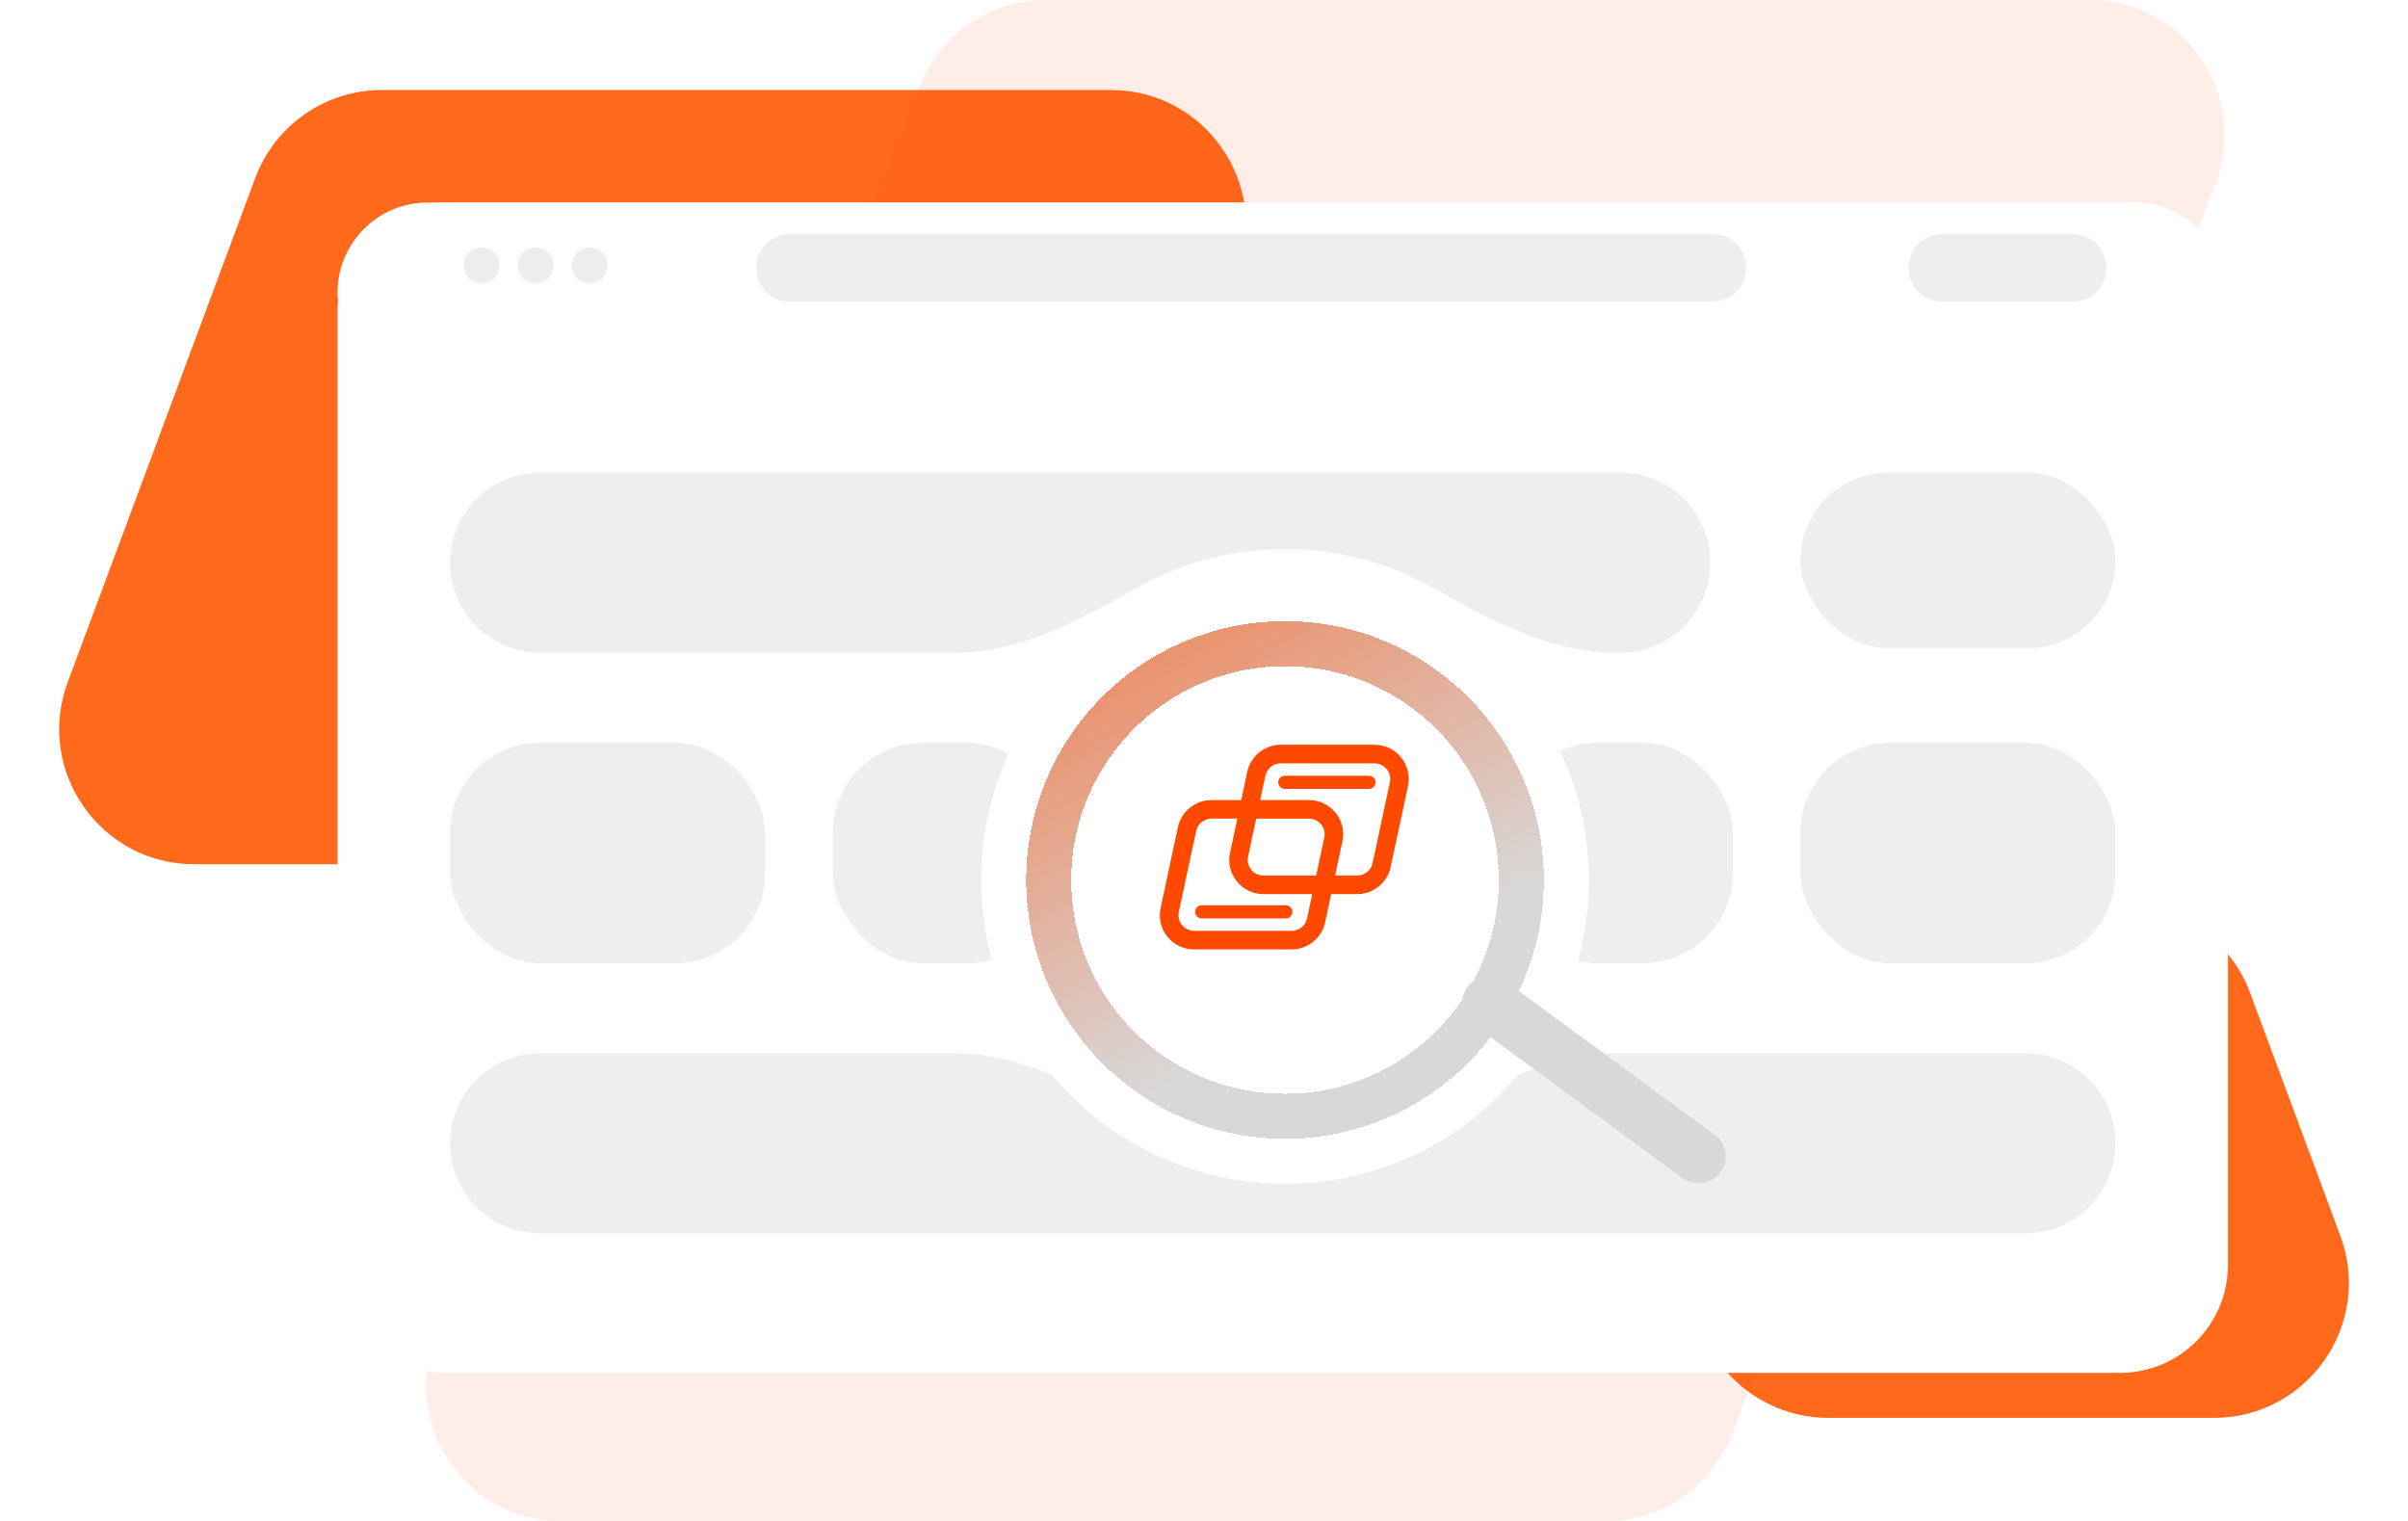 <svg width="535" height="338" viewBox="0 0 535 338" fill="none" xmlns="http://www.w3.org/2000/svg">
<path d="M204.331 19.177C208.802 7.619 219.919 0 232.311 0H464.229C485.307 0 499.813 21.165 492.208 40.823L384.669 318.823C380.198 330.381 369.081 338 356.689 338H124.771C103.693 338 89.187 316.835 96.792 297.177L204.331 19.177Z" fill="#FEEEE7"/>
<g style="mix-blend-mode:plus-darker" opacity="0.9">
<path d="M233.29 172.459C228.92 184.207 217.707 192 205.172 192H43.167C22.255 192 7.759 171.141 15.05 151.541L56.71 39.541C61.08 27.793 72.293 20 84.828 20H246.833C267.745 20 282.241 40.859 274.95 60.459L233.29 172.459Z" fill="#FE5902"/>
</g>
<g style="mix-blend-mode:plus-darker" opacity="0.9">
<path d="M378.094 295.449C382.461 307.202 393.677 315 406.215 315H491.849C512.757 315 527.253 294.15 519.971 274.551L499.906 220.551C495.539 208.798 484.323 201 471.785 201H386.151C365.243 201 350.747 221.85 358.029 241.449L378.094 295.449Z" fill="#FE5902"/>
</g>
<g filter="url(#filter0_d_28_608)">
<rect x="75" y="39" width="420" height="260" rx="24" fill="white"/>
</g>
<g filter="url(#filter1_d_28_608)">
<rect x="75" y="39" width="420" height="40" rx="20" fill="white"/>
</g>
<path d="M111 59C111 61.209 109.209 63 107 63C104.791 63 103 61.209 103 59C103 56.791 104.791 55 107 55C109.209 55 111 56.791 111 59Z" fill="#EEEEEE"/>
<path d="M123 59C123 61.209 121.209 63 119 63C116.791 63 115 61.209 115 59C115 56.791 116.791 55 119 55C121.209 55 123 56.791 123 59Z" fill="#EEEEEE"/>
<path d="M135 59C135 61.209 133.209 63 131 63C128.791 63 127 61.209 127 59C127 56.791 128.791 55 131 55C133.209 55 135 56.791 135 59Z" fill="#EEEEEE"/>
<path d="M168 59.5C168 55.358 171.358 52 175.5 52H380.5C384.642 52 388 55.358 388 59.5C388 63.642 384.642 67 380.5 67H175.5C171.358 67 168 63.642 168 59.5Z" fill="#EEEEEE"/>
<path d="M424 59.5C424 55.358 427.358 52 431.5 52H460.5C464.642 52 468 55.358 468 59.5C468 63.642 464.642 67 460.5 67H431.5C427.358 67 424 63.642 424 59.5Z" fill="#EEEEEE"/>
<rect x="100" y="165" width="70" height="49" rx="20" fill="#EEEEEE"/>
<rect x="185" y="165" width="50" height="49" rx="20" fill="#EEEEEE"/>
<rect x="335" y="165" width="50" height="49" rx="20" fill="#EEEEEE"/>
<rect x="400" y="165" width="70" height="49" rx="20" fill="#EEEEEE"/>
<rect x="400" y="105" width="70" height="39" rx="19.5" fill="#EEEEEE"/>
<path d="M252.22 248.239C239.703 241.132 226.492 234 212.098 234H120C108.954 234 100 242.954 100 254C100 265.046 108.954 274 120 274H450C461.046 274 470 265.046 470 254C470 242.954 461.046 234 450 234H358.902C344.508 234 331.297 241.132 318.78 248.239C308.959 253.816 297.601 257 285.5 257C273.399 257 262.041 253.816 252.22 248.239Z" fill="#EEEEEE"/>
<path d="M120 105C108.954 105 100 113.954 100 125C100 136.046 108.954 145 120 145H212.098C226.492 145 239.703 137.868 252.22 130.761C262.041 125.184 273.399 122 285.5 122C297.601 122 308.959 125.184 318.78 130.761C331.297 137.868 344.508 145 358.902 145H360C371.046 145 380 136.046 380 125C380 113.954 371.046 105 360 105H120Z" fill="#EEEEEE"/>
<g filter="url(#filter2_d_28_608)">
<circle cx="285.5" cy="189.5" r="67.5" fill="white"/>
</g>
<g filter="url(#filter3_d_28_608)">
<circle cx="285.5" cy="189.5" r="52.5" stroke="url(#paint0_linear_28_608)" stroke-width="10" shape-rendering="crispEdges"/>
</g>
<rect x="322.486" y="224.06" width="12" height="69.752" rx="6" transform="rotate(-53.714 322.486 224.06)" fill="#D8D8D8"/>
<g clip-path="url(#clip0_28_608)">
<path d="M286.974 210.923H265.283C262.973 210.923 260.829 209.892 259.372 208.103C257.927 206.315 257.37 203.993 257.856 201.73L261.706 183.748C262.452 180.265 265.58 177.742 269.133 177.742H279.985L277.295 190.31C277.07 191.341 277.331 192.395 277.994 193.213C278.658 194.03 279.641 194.504 280.695 194.504H296.64L294.413 204.917C293.667 208.4 290.54 210.923 286.986 210.923H286.974ZM269.145 181.876C267.522 181.876 266.101 183.025 265.757 184.612L261.907 202.595C261.682 203.626 261.943 204.68 262.606 205.497C263.27 206.315 264.253 206.789 265.307 206.789H286.998C288.62 206.789 290.042 205.639 290.386 204.052L291.546 198.638H280.707C278.397 198.638 276.253 197.608 274.796 195.819C273.351 194.03 272.794 191.708 273.28 189.446L274.903 181.864H269.157L269.145 181.876Z" fill="#FE4A00"/>
<path d="M301.557 198.638H291.535L294.224 186.07C294.449 185.039 294.188 183.985 293.525 183.167C292.861 182.35 291.878 181.876 290.824 181.876H274.879L277.106 171.463C277.852 167.98 280.98 165.457 284.534 165.457H305.395C307.705 165.457 309.849 166.488 311.306 168.277C312.751 170.065 313.308 172.387 312.822 174.65L308.972 192.632C308.226 196.115 305.099 198.638 301.545 198.638H301.557ZM296.64 194.504H301.557C303.18 194.504 304.601 193.355 304.945 191.768L308.795 173.785C309.02 172.754 308.759 171.7 308.096 170.883C307.432 170.065 306.449 169.591 305.395 169.591H284.534C282.911 169.591 281.489 170.741 281.146 172.328L279.985 177.742H290.824C293.134 177.742 295.278 178.772 296.735 180.561C298.18 182.35 298.737 184.672 298.252 186.934L296.629 194.516L296.64 194.504Z" fill="#FE4A00"/>
<path d="M285.683 201.114H266.989C266.178 201.114 265.52 201.769 265.52 202.577C265.52 203.385 266.178 204.04 266.989 204.04H285.683C286.494 204.04 287.152 203.385 287.152 202.577C287.152 201.769 286.494 201.114 285.683 201.114Z" fill="#FE4A00"/>
<path d="M304.151 172.34H285.457C284.646 172.34 283.989 172.995 283.989 173.803C283.989 174.611 284.646 175.266 285.457 175.266H304.151C304.962 175.266 305.62 174.611 305.62 173.803C305.62 172.995 304.962 172.34 304.151 172.34Z" fill="#FE4A00"/>
</g>
<defs>
<filter id="filter0_d_28_608" x="67" y="37" width="436" height="276" filterUnits="userSpaceOnUse" color-interpolation-filters="sRGB">
<feFlood flood-opacity="0" result="BackgroundImageFix"/>
<feColorMatrix in="SourceAlpha" type="matrix" values="0 0 0 0 0 0 0 0 0 0 0 0 0 0 0 0 0 0 127 0" result="hardAlpha"/>
<feOffset dy="6"/>
<feGaussianBlur stdDeviation="4"/>
<feComposite in2="hardAlpha" operator="out"/>
<feColorMatrix type="matrix" values="0 0 0 0 0 0 0 0 0 0 0 0 0 0 0 0 0 0 0.07 0"/>
<feBlend mode="normal" in2="BackgroundImageFix" result="effect1_dropShadow_28_608"/>
<feBlend mode="normal" in="SourceGraphic" in2="effect1_dropShadow_28_608" result="shape"/>
</filter>
<filter id="filter1_d_28_608" x="67" y="37" width="436" height="56" filterUnits="userSpaceOnUse" color-interpolation-filters="sRGB">
<feFlood flood-opacity="0" result="BackgroundImageFix"/>
<feColorMatrix in="SourceAlpha" type="matrix" values="0 0 0 0 0 0 0 0 0 0 0 0 0 0 0 0 0 0 127 0" result="hardAlpha"/>
<feOffset dy="6"/>
<feGaussianBlur stdDeviation="4"/>
<feComposite in2="hardAlpha" operator="out"/>
<feColorMatrix type="matrix" values="0 0 0 0 0 0 0 0 0 0 0 0 0 0 0 0 0 0 0.07 0"/>
<feBlend mode="normal" in2="BackgroundImageFix" result="effect1_dropShadow_28_608"/>
<feBlend mode="normal" in="SourceGraphic" in2="effect1_dropShadow_28_608" result="shape"/>
</filter>
<filter id="filter2_d_28_608" x="210" y="120" width="151" height="151" filterUnits="userSpaceOnUse" color-interpolation-filters="sRGB">
<feFlood flood-opacity="0" result="BackgroundImageFix"/>
<feColorMatrix in="SourceAlpha" type="matrix" values="0 0 0 0 0 0 0 0 0 0 0 0 0 0 0 0 0 0 127 0" result="hardAlpha"/>
<feOffset dy="6"/>
<feGaussianBlur stdDeviation="4"/>
<feComposite in2="hardAlpha" operator="out"/>
<feColorMatrix type="matrix" values="0 0 0 0 0 0 0 0 0 0 0 0 0 0 0 0 0 0 0.07 0"/>
<feBlend mode="normal" in2="BackgroundImageFix" result="effect1_dropShadow_28_608"/>
<feBlend mode="normal" in="SourceGraphic" in2="effect1_dropShadow_28_608" result="shape"/>
</filter>
<filter id="filter3_d_28_608" x="220" y="130" width="131" height="131" filterUnits="userSpaceOnUse" color-interpolation-filters="sRGB">
<feFlood flood-opacity="0" result="BackgroundImageFix"/>
<feColorMatrix in="SourceAlpha" type="matrix" values="0 0 0 0 0 0 0 0 0 0 0 0 0 0 0 0 0 0 127 0" result="hardAlpha"/>
<feOffset dy="6"/>
<feGaussianBlur stdDeviation="4"/>
<feComposite in2="hardAlpha" operator="out"/>
<feColorMatrix type="matrix" values="0 0 0 0 0 0 0 0 0 0 0 0 0 0 0 0 0 0 0.07 0"/>
<feBlend mode="normal" in2="BackgroundImageFix" result="effect1_dropShadow_28_608"/>
<feBlend mode="normal" in="SourceGraphic" in2="effect1_dropShadow_28_608" result="shape"/>
</filter>
<linearGradient id="paint0_linear_28_608" x1="240.5" y1="48" x2="323.5" y2="200" gradientUnits="userSpaceOnUse">
<stop stop-color="#FE4A00"/>
<stop offset="1" stop-color="#D8D8D8"/>
</linearGradient>
<clipPath id="clip0_28_608">
<rect width="55.31" height="45.466" fill="white" transform="translate(257.69 165.457)"/>
</clipPath>
</defs>
</svg>
